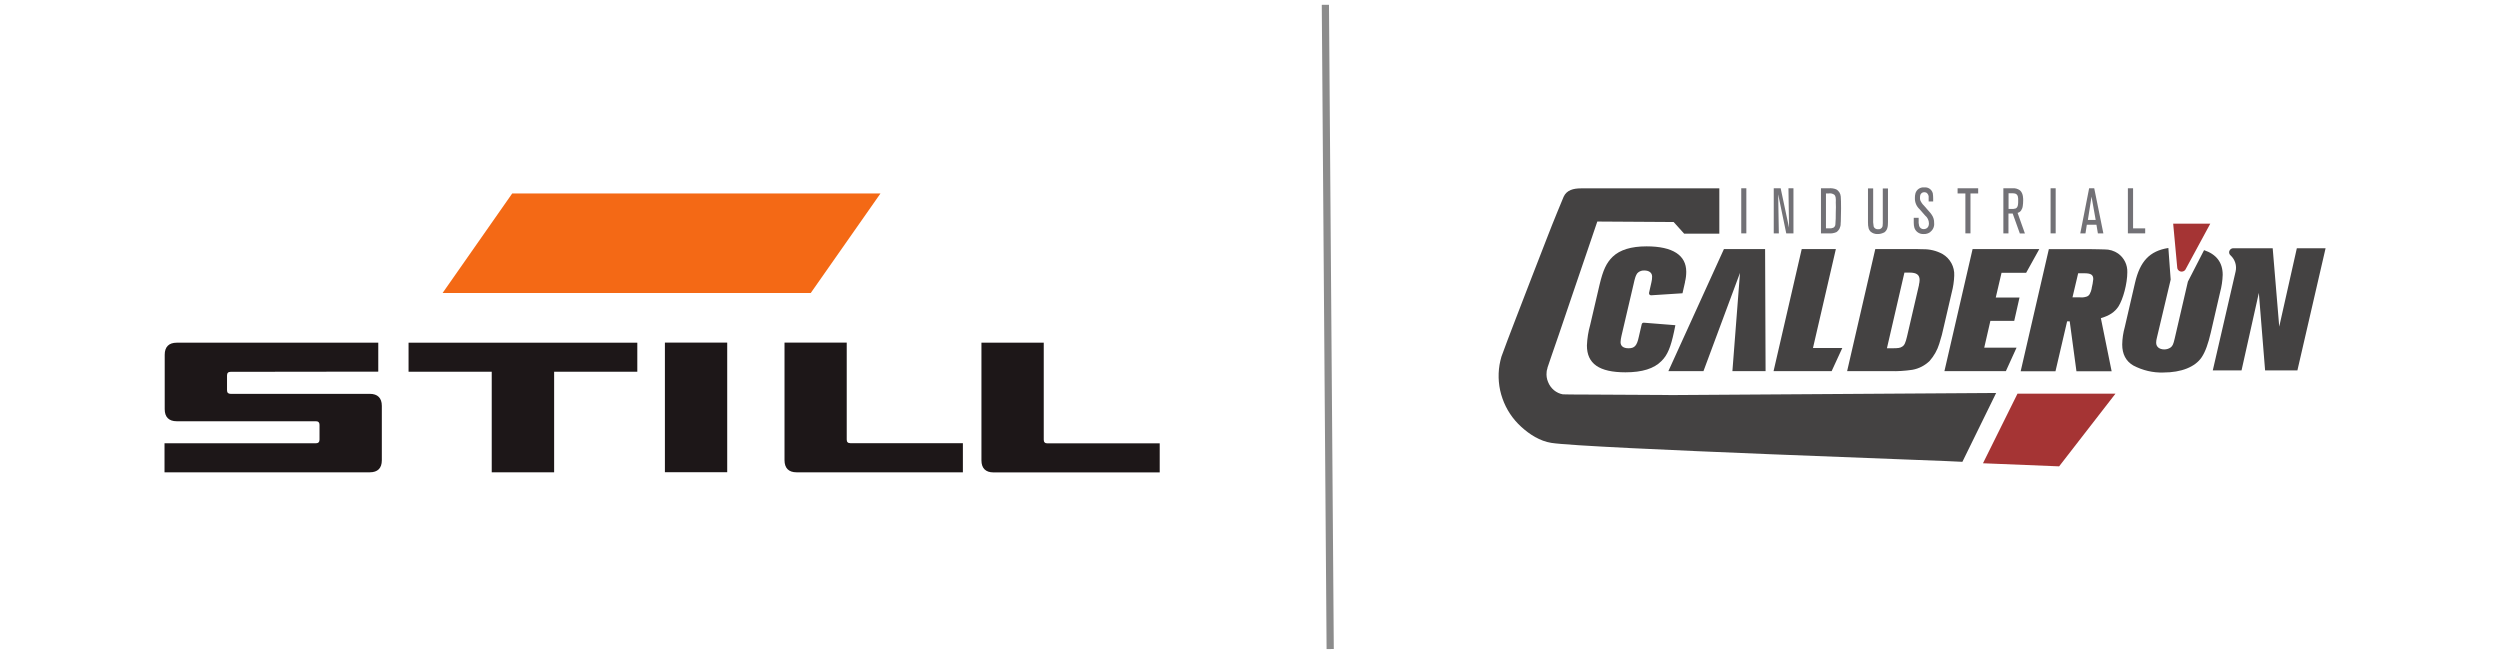 <?xml version="1.0" encoding="UTF-8"?><svg id="final" xmlns="http://www.w3.org/2000/svg" viewBox="0 0 260 68"><defs><style>.cls-1{fill:#f46915;}.cls-2{fill:#a53434;}.cls-3{fill:#1d1718;}.cls-4{fill:#444242;}.cls-5{fill:#727176;}.cls-6{fill:none;stroke:#8c8c8c;stroke-linejoin:round;stroke-width:.75px;}</style></defs><g id="STILL"><polygon class="cls-3" points="42.49 35.64 66.28 35.64 66.28 38.66 57.63 38.66 57.63 49.12 51.14 49.12 51.14 38.66 42.49 38.66 42.49 35.64"/><path class="cls-3" d="M81.58,35.63h6.48v10.09c0,.25,.12,.37,.38,.37h11.7v3.03h-17.3c-.82,0-1.25-.44-1.25-1.26v-12.23Z"/><rect class="cls-3" x="69.15" y="35.63" width="6.48" height="13.48"/><path class="cls-3" d="M17.13,36.89c0-.82,.44-1.25,1.25-1.25h20.96v3.01l-15.36,.02c-.25,0-.37,.13-.37,.38v1.54c0,.25,.13,.37,.37,.37h14.48c.81,0,1.25,.43,1.25,1.25v5.66c0,.82-.43,1.25-1.25,1.25H17.11v-3.02h15.75c.24,0,.37-.13,.37-.38v-1.54c0-.24-.12-.37-.37-.37h-14.48c-.82,0-1.25-.44-1.25-1.25v-5.66Z"/><path class="cls-3" d="M102.07,35.64h6.48v10.09c0,.25,.12,.38,.38,.38h11.68v3.02h-17.29c-.82,0-1.25-.44-1.25-1.25v-12.23Z"/><polygon class="cls-1" points="53.27 20.12 91.57 20.12 84.32 30.47 46.03 30.47 53.27 20.12"/></g><g><polygon class="cls-4" points="183.62 38.6 183.57 25.9 179.29 25.9 173.51 38.6 177.16 38.6 180.96 28.38 180.17 38.6 183.62 38.6"/><polygon class="cls-4" points="190.93 25.9 187.38 25.9 184.45 38.6 190.49 38.6 191.6 36.19 188.55 36.19 190.93 25.9"/><path class="cls-4" d="M203.24,28.67c.05-.92-.42-1.78-1.21-2.25-.64-.35-1.36-.52-2.09-.5-.38-.02-.81-.02-1.35-.02h-3.56l-2.93,12.7h4.53c.75,.02,1.5-.03,2.25-.14,.68-.12,1.3-.44,1.8-.92,.45-.52,.8-1.12,1-1.78,.2-.61,.36-1.23,.49-1.85l.81-3.49c.15-.57,.24-1.16,.26-1.75Zm-3.66,.95l-1.25,5.38c-.16,.67-.27,.92-.52,1.06-.2,.13-.4,.16-1.03,.16h-.54l1.82-7.87h.54c.72,0,1.04,.23,1.04,.77,0,.17-.03,.33-.07,.49h0Z"/><polygon class="cls-4" points="207 33.37 209.48 33.37 210.03 30.94 207.56 30.94 208.16 28.37 210.72 28.37 212.09 25.9 205.15 25.9 202.22 38.6 208.61 38.6 209.72 36.16 206.36 36.16 207 33.37"/><path class="cls-4" d="M220.29,26.37c-.42-.29-.92-.44-1.42-.43-.32,0-.83-.03-1.51-.03h-4.28l-2.93,12.7h3.62l1.21-5.19h.27l.7,5.19h3.66l-1.12-5.52c.9-.27,1.44-.63,1.83-1.22,.48-.75,.92-2.38,.92-3.55,.03-.76-.32-1.49-.94-1.94Zm-2.75,3.62c-.04,.21-.11,.41-.21,.59-.08,.15-.23,.26-.4,.29-.21,.06-.43,.08-.65,.05h-.74l.59-2.5h.65c.68,0,.92,.16,.92,.61-.03,.32-.09,.64-.17,.96h0Z"/><path class="cls-4" d="M238.87,25.82l-1.83,8.15-.68-8.15h-4.11c-.23,0-.42,.19-.42,.42,0,.12,.05,.23,.14,.31h0c.47,.43,.68,1.08,.53,1.7l-2.37,10.27h2.99l1.8-8.06,.65,8.06h3.36l2.93-12.7h-2.98Z"/><path class="cls-4" d="M173.52,41.08l-9.22-.05s-1.73,0-1.77-.02c-.34-.06-.65-.21-.92-.43-.27-.23-.48-.52-.61-.85-.14-.33-.19-.68-.15-1.04,0-.09,.02-.18,.05-.27,0-.05,.03-.09,.04-.14v-.04l.02-.07,.05-.14,.37-1.09,.75-2.17,1.48-4.36,1.49-4.37c.34-1,.68-2,1.02-3l7.94,.05,1.09,1.21h3.66v-4.71h-14.39c-.77,0-1.48,.17-1.8,.87-.02,.04-1.15,2.76-1.69,4.18l-1.65,4.25-1.65,4.28-.82,2.14s-.61,1.64-.66,1.78c-.08,.28-.15,.57-.2,.86-.19,1.17-.09,2.38,.31,3.5,.39,1.12,1.06,2.13,1.94,2.93,.87,.8,1.95,1.49,3.14,1.68,3.73,.58,42.75,1.91,42.75,1.97l3.51-7.16-34.08,.22Z"/><path class="cls-4" d="M175.25,29.31l-.27,1.19-3.26,.21c-.12,0-.22-.08-.22-.2,0-.02,0-.04,0-.05l.25-1.11c.05-.19,.07-.39,.07-.59,0-.39-.31-.63-.81-.63-.22-.01-.43,.05-.61,.18-.1,.07-.18,.17-.23,.29-.06,.13-.11,.26-.14,.39-.04,.11-.07,.28-.13,.53l-1.27,5.43c-.05,.2-.08,.41-.09,.63,0,.41,.28,.64,.84,.64,.61,0,.86-.27,1.05-1.16l.31-1.34c.02-.1,.12-.17,.22-.16l3.28,.26-.14,.68c-.34,1.59-.67,2.42-1.3,3.04-.78,.8-2.02,1.18-3.75,1.18-2.73,0-4.01-.89-4.01-2.79,.03-.72,.14-1.44,.34-2.14l.98-4.2c.36-1.5,.7-2.25,1.37-2.9,.75-.71,1.91-1.07,3.52-1.07,2.71,0,4.12,.92,4.12,2.64,0,.35-.04,.71-.13,1.05Z"/><path class="cls-2" d="M227.31,27.99l2.56-4.73h-3.86l.42,4.54c0,.24,.2,.44,.45,.45h0c.19,0,.36-.1,.44-.27Z"/><path class="cls-4" d="M229.22,26.02l-1.68,3.27-1.37,5.91c-.14,.61-.22,.78-.43,.94-.19,.13-.42,.2-.65,.2-.52,0-.85-.27-.85-.7,0-.17,.03-.33,.07-.49l1.44-6.07-.24-3.29c-1.95,.31-2.95,1.38-3.47,3.63l-1.06,4.58c-.17,.6-.26,1.21-.27,1.83,0,.99,.38,1.73,1.15,2.18,.97,.51,2.05,.77,3.14,.73,1.86,0,3.3-.58,3.97-1.58,.4-.6,.68-1.42,.95-2.56l.97-4.2c.16-.59,.25-1.2,.27-1.82,0-1.29-.66-2.14-1.95-2.57Z"/><path class="cls-5" d="M181.09,24.27v-4.69h.53v4.69h-.53Z"/><path class="cls-5" d="M185.77,24.27l-.84-4.06,.07,4.06h-.53v-4.69h.72l.87,4.1-.06-4.1h.52v4.69h-.75Z"/><path class="cls-5" d="M191.45,22.73c0,.17,0,.35-.02,.52,.01,.35-.15,.69-.44,.89-.25,.11-.53,.16-.81,.13h-.8v-4.69h.81c.26-.02,.53,.01,.77,.11,.28,.15,.46,.44,.48,.76,.02,.2,.03,.69,.03,1.24-.01,.35-.02,.7-.02,1.04Zm-.52-1.77c0-.37-.02-.56-.15-.7-.18-.13-.4-.18-.61-.14h-.27v3.63h.35c.15,.01,.29-.01,.42-.07,.13-.07,.21-.21,.21-.35,.03-.41,.05-.81,.04-1.22,.02-.37,.02-.77,0-1.15Z"/><path class="cls-5" d="M195.91,24.19c-.19,.1-.4,.15-.61,.15-.29,.02-.57-.08-.78-.27-.08-.09-.14-.19-.18-.31-.05-.21-.08-.43-.07-.64v-3.53h.54v3.11c-.02,.28,0,.57,.05,.85,.04,.12,.14,.22,.26,.26,.07,.03,.14,.04,.21,.03,.15,.02,.3-.05,.39-.17,.04-.05,.06-.11,.07-.16,.02-.19,.03-.38,.02-.58v-3.33h.54v3.5c0,.44-.04,.87-.44,1.11Z"/><path class="cls-5" d="M200.74,24.14c-.19,.14-.43,.21-.67,.2-.43,.03-.83-.23-.97-.64-.05-.17-.07-.35-.07-.53v-.52h.51v.23c-.02,.2,0,.41,.05,.61,.06,.21,.26,.35,.48,.34,.21,0,.41-.11,.49-.31,.03-.09,.05-.18,.05-.28,0-.32-.15-.63-.4-.83l-.57-.65c-.33-.3-.51-.73-.49-1.18,0-.15,.01-.3,.05-.45,.11-.42,.51-.69,.94-.64,.4-.04,.77,.22,.87,.61,.03,.18,.04,.36,.04,.54v.31h-.47v-.38c.03-.21-.06-.41-.23-.53-.07-.03-.15-.05-.22-.05-.12,0-.24,.04-.32,.13-.03,.04-.06,.08-.09,.13-.03,.1-.04,.2-.04,.31,0,.09,0,.18,.03,.27,.09,.21,.22,.4,.39,.56l.68,.78c.05,.06,.09,.12,.13,.18,.17,.25,.25,.54,.24,.84,.04,.36-.11,.71-.4,.93Z"/><path class="cls-5" d="M204.93,20.12v4.15h-.53v-4.15h-.81v-.54h2.14v.54h-.8Z"/><path class="cls-5" d="M210.06,24.27l-.74-2.06h-.44v2.06h-.53v-4.69h.93c.29-.03,.57,.05,.8,.22,.36,.31,.33,.93,.33,1.03,0,.2-.01,.39-.04,.58-.02,.18-.08,.34-.18,.49-.09,.12-.21,.2-.36,.24l.76,2.14h-.55Zm-.21-3.86c-.11-.34-.44-.31-.7-.31h-.26v1.63h.28c.15,.01,.31,0,.46-.05,.27-.12,.26-.53,.26-.78,.01-.17,0-.33-.04-.5Z"/><path class="cls-5" d="M213.26,24.27v-4.69h.53v4.69h-.53Z"/><path class="cls-5" d="M218.18,24.27l-.15-.9h-1l-.14,.9h-.54l.92-4.69h.53l.95,4.69h-.56Zm-.66-3.82l-.38,2.42h.81l-.43-2.42Z"/><path class="cls-5" d="M221.3,24.27v-4.69h.54v4.17h1.26v.52h-1.8Z"/><polygon class="cls-2" points="209.82 40.94 206.23 48.18 214.15 48.5 220.01 40.94 209.82 40.94"/></g><line class="cls-6" x1="137.84" y1=".5" x2="138.34" y2="67.5"/></svg>